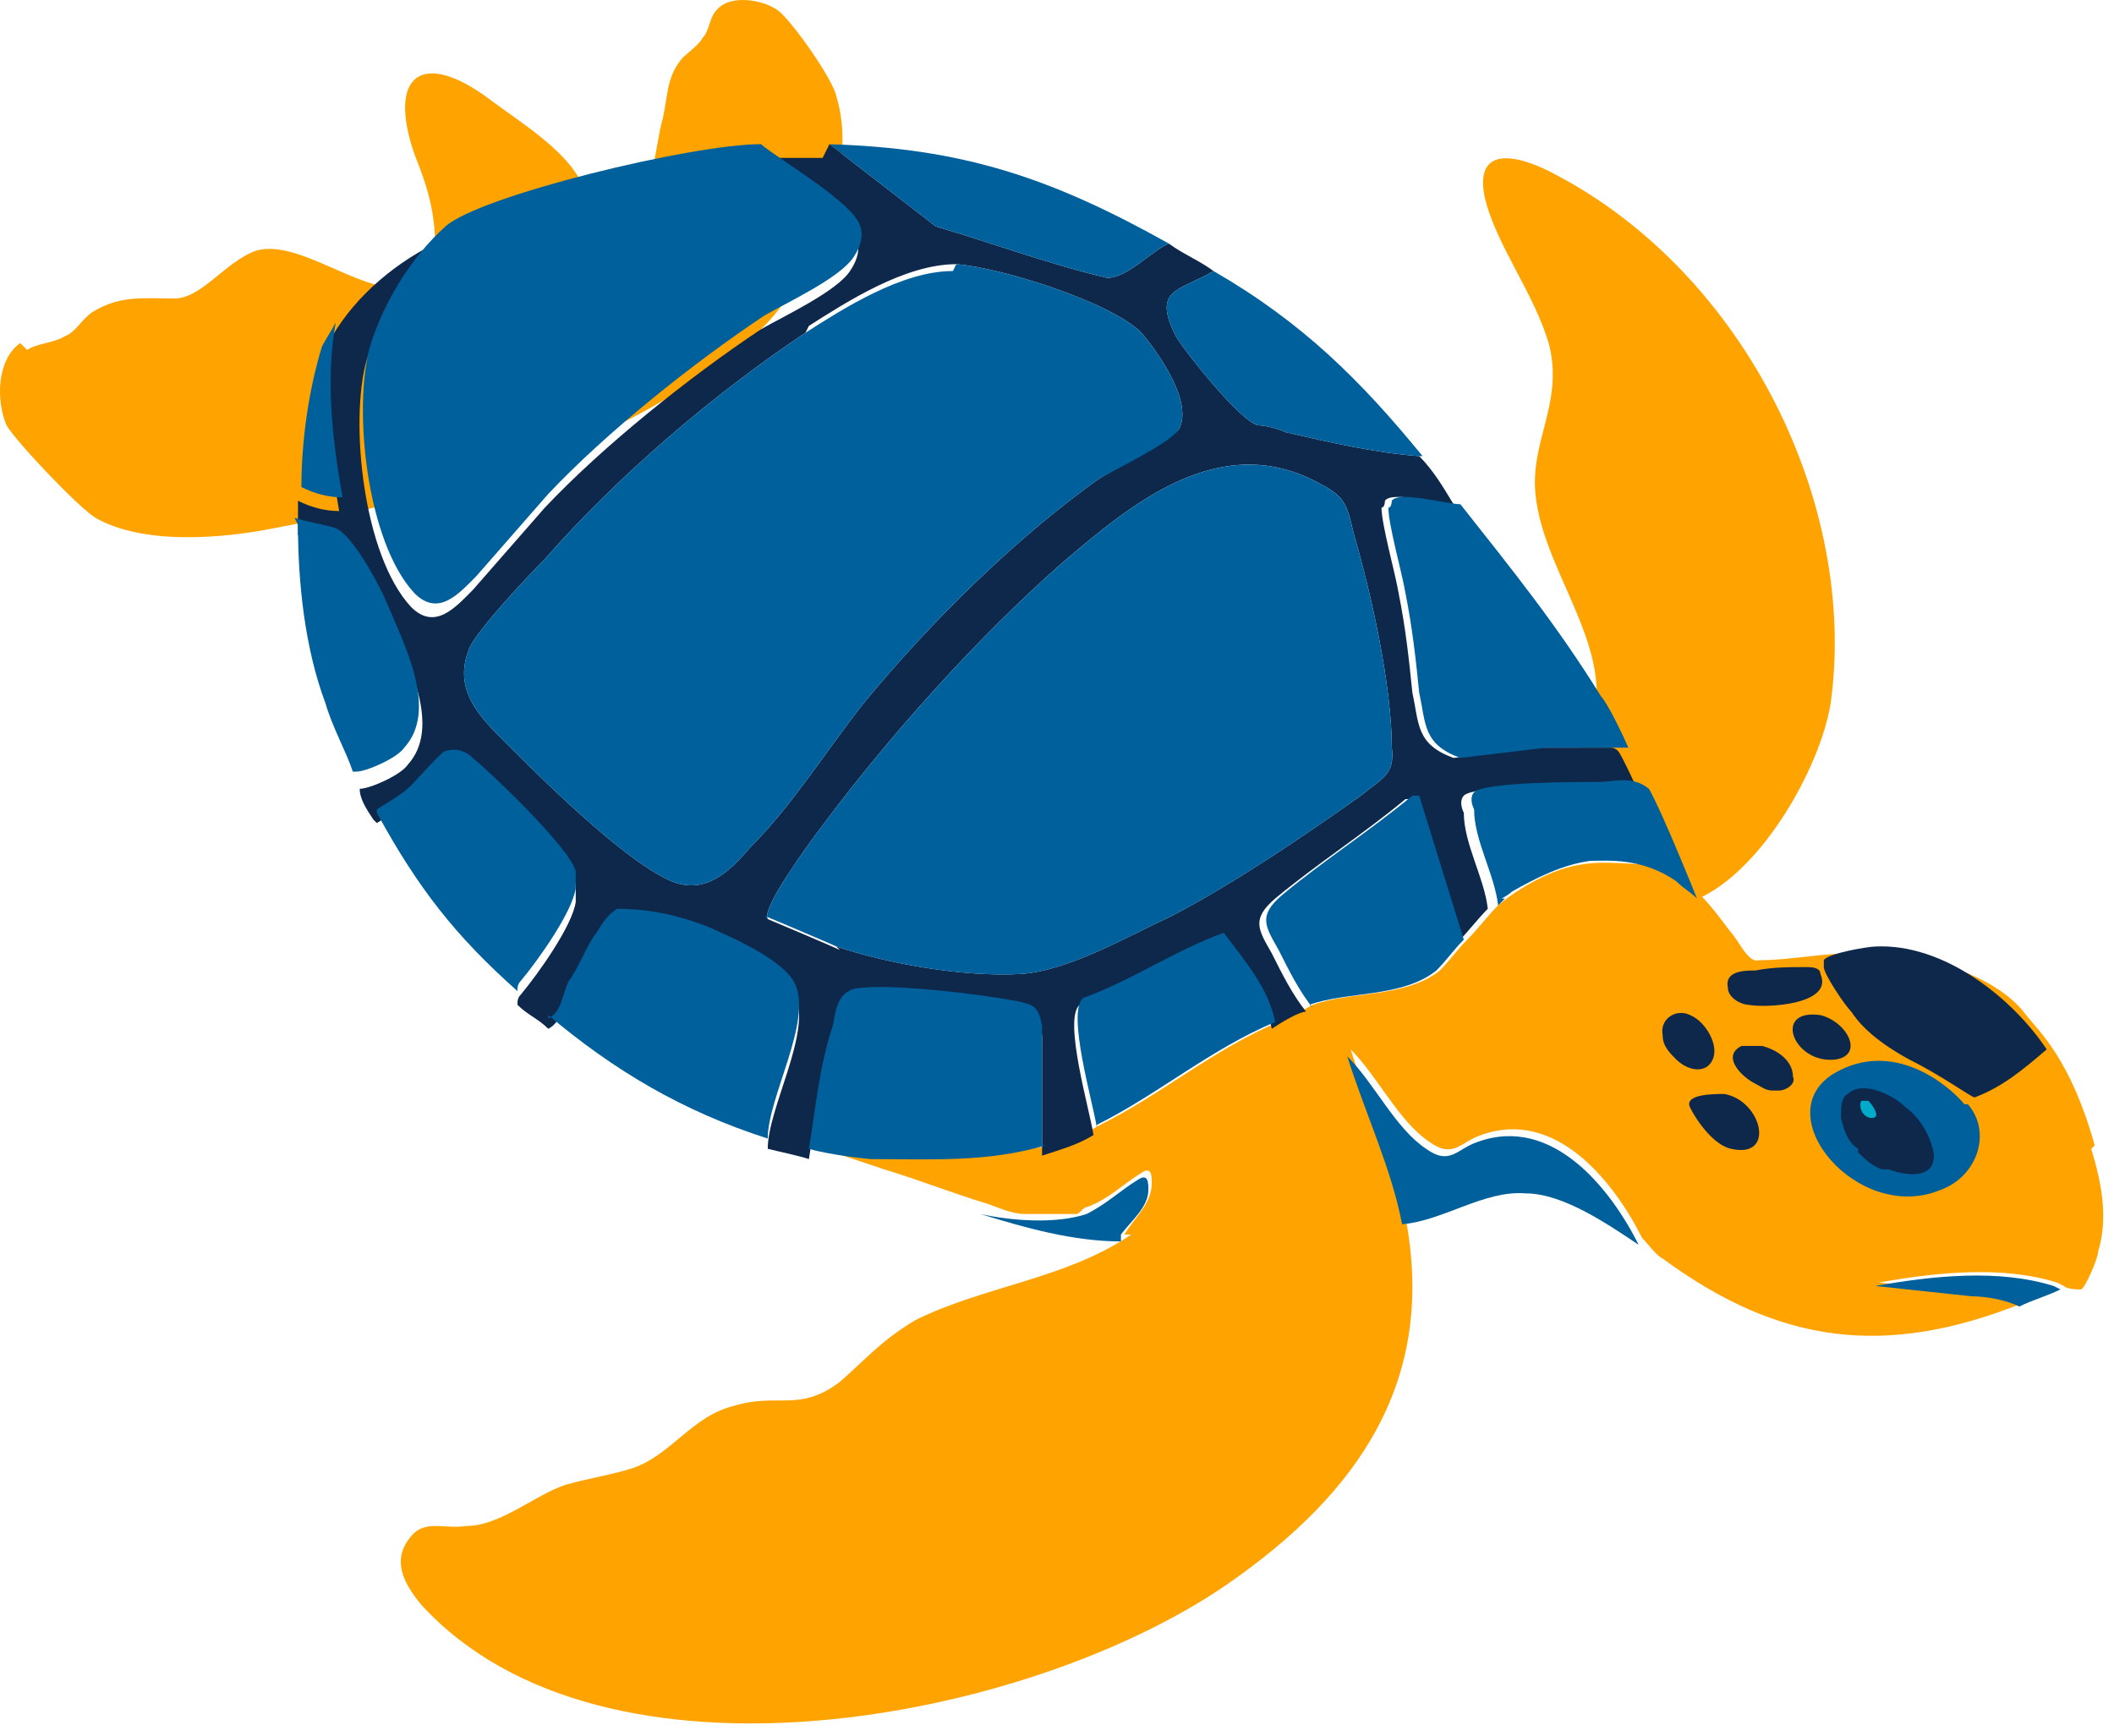 <svg width="151" height="124" viewBox="0 0 151 124" fill="none" xmlns="http://www.w3.org/2000/svg">
<path d="M1.936 24.993C2.671 24.503 3.895 24.503 4.63 24.013C5.365 23.768 5.855 22.789 6.589 22.299C8.549 21.074 10.263 21.319 12.467 21.319C14.427 21.319 16.141 18.625 18.346 17.89C22.019 16.911 27.652 22.789 30.591 19.605C31.081 19.115 31.081 18.38 31.081 17.645C31.081 15.196 30.591 13.482 29.612 11.033C27.652 5.4 30.102 3.44 35 7.114C36.959 8.583 40.143 10.543 41.368 12.747C41.858 13.727 42.837 14.707 44.062 14.951C46.511 15.441 46.756 10.788 47.246 8.828C47.736 7.114 47.491 5.644 48.716 4.175C49.205 3.685 49.94 3.195 50.185 2.705C50.675 2.216 50.675 1.236 51.165 0.746C52.145 -0.479 54.594 0.011 55.573 0.746C56.553 1.481 59.492 5.644 59.737 6.869C61.206 11.767 58.757 16.911 56.308 21.074C55.328 22.789 53.859 24.013 52.389 25.238C42.837 32.586 31.326 35.525 19.57 37.729C15.896 38.464 10.263 38.953 6.834 36.994C5.61 36.259 1.201 31.606 0.466 30.381C-0.268 28.667 -0.268 25.728 1.446 24.503L1.936 24.993Z" fill="#FFA300"/>
<path d="M111.415 55.118C111.415 55.118 111.415 55.118 111.415 55.363C111.415 55.853 112.64 56.588 112.64 57.322C112.64 57.322 112.885 57.322 113.13 57.322C113.375 57.322 115.089 59.282 115.579 59.527C117.049 60.996 118.273 62.711 119.498 64.425C119.743 64.425 120.477 64.425 120.722 64.425C125.621 62.711 130.029 54.873 130.764 50.22C132.723 36.015 124.641 19.605 111.17 12.502C108.966 11.278 105.292 10.053 106.027 13.972C106.762 17.401 109.701 21.074 110.681 24.748C111.66 28.912 109.211 31.606 109.701 35.525C110.436 41.648 116.559 47.526 112.885 53.649C112.64 54.139 111.905 54.629 111.66 55.363L111.415 55.118Z" fill="#FFA300"/>
<path d="M149.377 82.059C150.112 84.509 150.602 86.958 149.867 89.407C149.867 89.897 148.888 92.101 148.643 92.101C148.398 92.101 147.663 92.101 147.418 91.856C147.418 91.856 147.418 91.856 146.928 91.611C143.009 90.386 138.356 90.876 134.192 91.611L141.05 92.346C142.03 92.346 143.499 92.591 144.479 93.081C134.682 96.999 127.09 96.02 118.762 89.897C118.273 89.652 117.783 88.917 117.293 88.427C115.334 84.508 111.17 79.12 105.782 81.08C104.312 81.57 103.822 82.794 102.108 81.569C99.904 80.1 98.434 76.916 96.475 74.957C97.699 78.875 99.659 83.039 100.393 86.958C102.598 98.469 97.21 106.551 87.658 113.164C73.452 122.961 43.082 128.839 30.101 114.634C28.877 113.164 27.897 111.45 29.367 109.735C30.346 108.511 31.816 109.246 33.285 109.001C35.734 109.001 38.184 106.796 40.388 106.061C42.102 105.572 43.817 105.327 45.286 104.837C47.98 103.857 49.45 101.163 52.389 100.428C55.573 99.449 57.043 100.918 59.982 98.714C61.941 96.999 62.921 95.775 65.37 94.305C70.268 91.856 76.146 91.366 80.8 88.182H80.31C81.045 86.958 82.269 85.978 82.269 84.509C82.269 84.019 82.269 83.284 81.535 83.774C80.31 84.508 79.085 85.733 77.616 86.223C77.371 86.223 77.126 86.713 76.881 86.713C75.656 86.713 74.432 86.713 73.207 86.713C72.228 86.713 71.248 86.223 70.513 85.978C68.064 85.243 65.615 84.264 63.166 83.529L58.022 81.814C62.431 82.304 70.758 82.794 74.922 81.814C76.391 81.324 77.371 81.079 78.596 80.345C83.004 78.141 86.678 74.957 91.331 72.997C92.066 72.752 93.291 72.017 93.781 71.773C96.475 70.793 100.393 71.283 102.843 69.323C103.577 68.589 104.067 67.854 104.802 67.119C105.537 66.384 106.272 65.405 107.006 64.67C108.476 63.445 110.925 61.976 113.129 61.731C114.599 61.486 116.068 61.731 117.783 61.731C117.783 61.731 118.028 61.731 118.273 61.731L119.742 62.466C120.232 62.956 120.967 63.445 121.457 63.935C122.191 64.67 122.926 65.65 123.661 66.629C124.151 67.119 124.885 68.834 125.62 68.589C127.824 68.589 130.029 68.099 132.233 68.099C139.826 68.099 143.499 70.793 144.724 72.507C145.704 73.732 147.908 75.691 149.622 81.814L149.377 82.059Z" fill="#FFA300"/>
<path d="M59.248 10.297L66.84 16.175C71.004 17.4 74.923 18.869 79.086 19.849C80.556 19.849 82.27 17.89 83.495 17.4C84.475 18.134 85.699 18.624 86.679 19.359C84.23 20.828 82.27 20.584 83.985 24.012C84.719 25.237 88.638 30.135 89.863 30.38C90.353 30.38 91.332 30.625 91.822 30.87C95.006 31.605 98.19 32.34 101.374 32.584C102.354 33.564 103.088 34.789 103.823 36.014C102.843 36.014 99.415 35.034 98.925 35.769C98.925 35.769 98.925 36.258 98.68 36.258C98.68 37.483 99.66 40.912 99.904 42.381C100.394 44.831 100.639 47.035 100.884 49.484C101.374 51.688 101.129 53.158 103.823 54.138C105.783 53.893 107.987 53.648 109.946 53.403C111.416 53.403 113.865 53.403 115.089 53.403C115.089 53.403 115.334 53.403 115.579 53.648C115.824 53.892 117.049 56.587 117.049 56.587C115.824 55.607 114.6 56.097 113.375 56.097C111.906 56.097 105.293 56.097 104.558 56.832C104.313 57.077 104.313 57.566 104.558 58.056C104.558 60.261 106.027 62.71 106.272 64.914C105.538 65.649 104.803 66.629 104.068 67.363L100.884 57.077H100.394C97.455 59.526 94.026 61.73 91.087 64.179C89.373 65.649 89.863 66.383 90.842 68.098C91.577 69.567 92.312 71.037 93.292 72.262C92.802 72.262 91.577 72.996 90.842 73.486C90.353 71.037 88.638 69.078 87.169 67.118C83.74 68.343 80.556 70.547 77.127 71.772C75.902 72.751 77.862 79.364 78.106 81.079C76.882 81.814 75.902 82.058 74.433 82.548V73.976C74.188 72.751 73.943 72.507 72.718 72.262C70.269 71.772 64.146 71.037 61.697 71.282C59.983 71.282 59.738 72.507 59.493 73.976C58.513 76.915 58.268 79.854 57.778 82.793C57.044 82.548 55.819 82.303 54.839 82.058C54.839 79.12 58.023 73.731 56.799 71.037C56.064 69.323 52.145 67.608 50.431 66.873C48.471 66.139 46.512 65.649 44.063 65.649C43.328 66.139 43.083 66.629 42.593 67.363C41.858 68.343 41.369 69.812 40.634 70.792C40.144 71.772 40.144 72.996 39.164 73.486C38.429 72.752 37.695 72.507 36.96 71.772C36.96 71.527 36.96 71.282 37.205 71.037C38.43 69.568 40.879 66.139 41.124 64.424C41.124 63.934 41.124 63.689 41.124 63.2C40.634 61.485 35.246 56.342 33.776 55.117C33.286 54.627 32.551 54.382 31.817 54.627C31.572 54.627 29.857 56.587 29.367 57.077C28.633 57.811 27.653 58.301 26.918 58.791C26.918 58.791 26.918 58.791 26.673 58.546C26.183 57.811 25.694 57.077 25.694 56.342C26.428 56.342 28.633 55.362 29.123 54.627C31.572 51.933 29.123 47.28 27.898 44.341C27.408 43.116 25.449 39.442 24.224 38.952C23.489 38.708 22.02 38.463 21.285 38.218C21.285 37.483 21.285 36.503 21.285 35.769C22.265 36.258 23.244 36.503 24.224 36.503C23.489 32.34 23 28.176 23.734 24.012C25.449 21.073 28.388 18.624 31.572 17.155C29.123 19.359 27.163 22.543 26.184 25.727C24.959 30.136 25.939 39.687 29.367 43.361C31.082 45.075 32.551 43.361 33.776 42.136C35.49 40.177 37.205 38.218 38.919 36.258C43.083 31.85 49.206 26.951 54.349 23.523C56.064 22.543 59.738 20.828 60.717 19.359C61.207 18.624 61.452 17.89 61.207 17.155C60.717 15.44 55.574 12.501 54.104 11.277C55.574 11.277 57.288 11.277 58.758 11.277L59.248 10.297ZM57.533 23.767C50.92 28.176 44.063 34.054 38.919 39.932C37.695 41.157 34.021 45.075 33.531 46.3C32.307 49.239 34.266 51.199 35.98 52.913C38.675 55.607 44.553 61.485 47.981 62.955C50.431 63.934 52.145 62.22 53.614 60.505C56.554 57.566 59.003 53.648 61.697 50.219C66.35 44.586 72.228 38.708 78.352 34.299C79.086 33.809 83.985 31.115 84.23 30.625C85.209 28.666 82.76 25.237 81.535 23.767C79.331 21.563 71.494 19.114 68.31 18.869C64.636 18.869 60.472 21.563 57.778 23.278L57.533 23.767ZM59.737 67.608C63.411 68.833 68.8 69.812 72.963 69.567C76.392 69.323 80.556 66.873 83.74 65.404C88.393 62.955 93.047 59.771 97.21 56.832C98.68 55.607 99.659 55.362 99.415 53.403C99.415 48.994 97.945 42.382 96.721 38.218C96.231 36.258 96.231 35.524 94.271 34.544C87.169 30.625 80.801 36.013 75.902 40.177C69.779 45.565 63.411 52.668 58.513 59.281C57.778 60.261 54.349 64.914 54.839 65.649C54.839 65.649 59.493 67.608 59.983 67.853L59.737 67.608Z" fill="#0E284B"/>
<path d="M54.348 10.297C49.45 10.297 34.264 13.971 31.815 16.175C29.366 18.379 27.407 21.563 26.427 24.747C25.202 29.156 26.182 38.708 29.611 42.381C31.325 44.096 32.795 42.381 34.02 41.157C35.734 39.197 37.448 37.238 39.163 35.279C43.326 30.87 49.45 25.972 54.593 22.543C56.307 21.563 59.981 19.849 60.961 18.379C61.45 17.645 61.695 16.91 61.45 16.175C60.961 14.461 55.817 11.521 54.348 10.297Z" fill="#00609C"/>
<path d="M39.164 72.508C43.818 76.427 48.716 79.366 54.839 81.326C54.839 78.386 58.023 72.998 56.798 70.304C56.064 68.59 52.145 66.875 50.43 66.141C48.471 65.406 46.512 64.916 44.062 64.916C43.328 65.406 43.083 65.896 42.593 66.63C41.858 67.61 41.368 69.08 40.634 70.059C40.144 71.039 40.144 72.263 39.164 72.753V72.508Z" fill="#00609C"/>
<path d="M74.432 81.815V73.243C74.187 72.018 73.942 71.773 72.718 71.528C70.268 71.038 64.145 70.304 61.696 70.549C59.982 70.549 59.737 71.773 59.492 73.243C58.512 76.182 58.267 79.121 57.777 82.06C59.492 82.55 62.186 82.795 62.186 82.795C66.594 82.795 70.513 83.04 74.677 81.815H74.432Z" fill="#00609C"/>
<path d="M116.312 53.404C115.333 51.2 114.598 49.976 114.353 49.731C111.169 44.587 107.985 40.669 104.311 36.015C103.332 36.015 99.903 35.036 99.413 35.77C99.413 35.77 99.413 36.26 99.168 36.26C99.168 37.485 100.148 40.913 100.393 42.383C100.882 44.832 101.127 47.037 101.372 49.486C101.862 51.69 101.617 53.16 104.311 54.139C106.271 53.894 108.475 53.649 110.434 53.404C111.904 53.404 114.843 53.404 116.067 53.404H116.312Z" fill="#00609C"/>
<path d="M26.918 58.057C29.857 63.446 32.551 66.874 36.96 70.793C36.96 70.548 36.96 70.303 37.205 70.059C38.429 68.589 40.879 65.16 41.123 63.446C41.123 62.956 41.123 62.711 41.123 62.221C40.633 60.507 35.245 55.363 33.776 54.139C33.286 53.649 32.551 53.404 31.816 53.649C31.571 53.649 29.857 55.608 29.367 56.098C28.632 56.833 27.653 57.323 26.918 57.813V58.057Z" fill="#00609C"/>
<path d="M101.618 32.585C97.21 27.197 93.046 23.033 86.678 19.359C84.229 20.829 82.27 20.584 83.984 24.013C84.719 25.238 88.638 30.136 89.862 30.381C90.352 30.381 91.332 30.626 91.822 30.871C95.006 31.606 98.189 32.34 101.373 32.585H101.618Z" fill="#00609C"/>
<path d="M59.247 10.297L66.839 16.175C71.003 17.4 74.922 18.869 79.085 19.849C80.555 19.849 82.269 17.89 83.494 17.4C75.167 12.746 68.799 10.542 59.002 10.297H59.247Z" fill="#00609C"/>
<path d="M21.284 37.483C21.284 41.647 21.774 46.3 23.243 50.219C23.733 51.933 24.713 53.648 25.203 55.117C25.203 55.117 25.203 55.117 25.448 55.117C26.182 55.117 28.387 54.137 28.877 53.403C31.326 50.709 28.877 46.055 27.652 43.116C27.162 41.892 25.203 38.218 23.978 37.728C23.243 37.483 21.774 37.238 21.039 36.993L21.284 37.483Z" fill="#00609C"/>
<path d="M130.273 69.079C130.273 69.569 131.743 71.773 132.233 72.263C132.723 72.998 133.702 74.222 136.396 75.692C138.846 76.916 140.805 78.386 141.05 78.386C143.009 77.651 144.479 76.427 146.193 74.957C143.744 71.283 138.846 67.365 133.947 67.61C133.457 67.61 130.518 68.1 130.273 68.589C130.273 68.589 130.273 68.834 130.273 69.079Z" fill="#0E284B"/>
<path d="M100.149 87.447C103.088 87.203 106.027 84.998 108.966 85.243C111.66 85.243 114.844 87.447 117.049 88.917C115.089 84.998 110.926 79.61 105.537 81.569C104.068 82.059 103.578 83.284 101.864 82.059C99.659 80.59 98.19 77.406 96.231 75.446C97.455 79.365 99.414 83.529 100.149 87.447Z" fill="#00609C"/>
<path d="M22.999 24.749C22.019 27.933 21.529 31.607 21.529 34.791C22.509 35.28 23.489 35.525 24.468 35.525C23.733 31.362 23.244 27.198 23.979 23.034C23.734 23.524 23.244 24.259 22.999 24.749Z" fill="#00609C"/>
<path d="M125.377 69.323C124.642 69.323 123.173 69.323 123.418 70.548C123.418 71.282 124.398 71.772 124.887 71.772C126.112 72.017 131.01 71.772 130.031 69.568C130.031 69.078 129.296 69.078 129.051 69.078C127.826 69.078 126.602 69.078 125.377 69.323Z" fill="#0E284B"/>
<path d="M80.065 88.183C80.8 87.203 82.025 86.224 82.025 84.999C82.025 84.509 82.025 83.774 81.29 84.264C80.065 84.999 79.085 85.978 77.616 86.713C75.412 87.448 72.228 87.203 70.023 86.713C73.207 87.693 76.636 88.673 80.065 88.673V88.183Z" fill="#00609C"/>
<path d="M147.175 92.101C147.175 92.101 147.175 92.101 146.685 91.856C142.766 90.632 138.113 91.121 133.949 91.856L140.807 92.591C141.787 92.591 143.256 92.836 144.236 93.326C145.215 92.836 146.195 92.591 147.175 92.101Z" fill="#00609C"/>
<path d="M93.536 71.772C96.23 70.792 100.148 71.282 102.598 69.323C103.332 68.588 103.822 67.853 104.557 67.119L101.373 56.832H100.883C97.944 59.281 94.515 61.486 91.576 63.935C89.862 65.404 90.352 66.139 91.331 67.853C92.066 69.323 92.801 70.792 93.781 72.017L93.536 71.772Z" fill="#00609C"/>
<path d="M78.352 80.344C82.76 78.14 86.434 74.956 91.088 72.997C90.598 70.548 88.883 68.588 87.414 66.629C83.985 67.853 80.801 70.058 77.372 71.282C76.147 72.262 78.107 78.875 78.352 80.589V80.344Z" fill="#00609C"/>
<path d="M140.56 78.875C142.275 80.834 141.295 84.018 138.601 84.998C132.723 87.447 126.11 79.61 131.008 76.671C135.172 74.221 139.091 77.405 140.315 78.875H140.56Z" fill="#00609C"/>
<path d="M123.172 78.141C122.437 78.141 120.233 78.141 120.723 79.12C121.212 80.1 122.437 81.815 123.662 82.06C126.846 82.794 125.866 78.63 123.172 78.141Z" fill="#0E284B"/>
<path d="M126.599 77.896C126.599 77.896 126.844 77.896 127.089 77.896C127.579 77.896 128.314 77.406 128.069 76.916C128.069 75.691 126.844 74.957 125.865 74.712C125.375 74.712 124.885 74.712 124.395 74.712C122.926 75.447 124.395 76.916 125.375 77.406C125.865 77.651 126.11 77.896 126.599 77.896Z" fill="#0E284B"/>
<path d="M119.744 75.691C120.234 76.181 121.213 76.671 121.948 76.181C123.173 75.201 121.948 72.997 120.724 72.507C119.744 72.017 118.519 72.752 118.764 73.976C118.764 74.711 119.254 75.201 119.744 75.691Z" fill="#0E284B"/>
<path d="M130.03 72.508C126.602 72.018 128.071 75.937 131.01 75.692C133.214 75.447 131.99 72.998 130.03 72.508Z" fill="#0E284B"/>
<path d="M107.252 64.181C107.252 64.181 107.742 63.936 107.987 63.691C109.702 62.712 111.661 61.732 113.62 61.487C114.845 61.487 117.294 61.242 119.743 62.957C120.233 63.446 120.723 63.691 121.213 64.181C121.213 64.181 118.764 58.058 117.784 56.344C116.559 55.364 115.335 55.854 114.11 55.854C112.641 55.854 106.028 55.854 105.293 56.589C105.048 56.834 105.048 57.324 105.293 57.813C105.293 60.018 106.763 62.467 107.008 64.671C107.252 64.426 107.497 64.181 107.497 64.181H107.252Z" fill="#00609C"/>
<path d="M68.065 19.36C64.391 19.36 60.227 22.054 57.533 23.768C50.92 28.177 44.062 34.055 38.919 39.933C37.694 41.158 34.021 45.076 33.531 46.301C32.306 49.24 34.266 51.2 35.98 52.914C38.674 55.608 44.552 61.486 47.981 62.956C50.43 63.935 52.145 62.221 53.614 60.507C56.553 57.568 59.003 53.649 61.697 50.22C66.35 44.587 72.228 38.709 78.351 34.3C79.086 33.81 83.74 31.606 84.229 30.626C85.209 28.667 82.76 25.238 81.535 23.768C79.331 21.564 71.493 19.115 68.309 18.87L68.065 19.36Z" fill="#00609C"/>
<path d="M54.594 65.406C54.594 65.406 59.247 67.365 59.737 67.61C63.411 68.835 68.799 69.814 72.963 69.569C76.392 69.324 80.555 66.875 83.739 65.406C88.393 62.956 93.046 59.772 97.21 56.833C98.679 55.609 99.659 55.364 99.414 53.404C99.414 48.996 97.945 42.383 96.72 38.219C96.23 36.26 96.23 35.525 94.271 34.546C87.168 30.627 80.8 36.015 75.902 40.179C69.779 45.567 63.411 52.67 58.512 59.283C57.778 60.262 54.349 64.916 54.839 65.65L54.594 65.406Z" fill="#00609C"/>
<path d="M132.723 82.059C131.988 81.569 131.743 80.835 131.498 79.855C131.498 79.12 131.498 78.385 131.988 78.14C132.968 77.16 135.172 78.14 136.152 79.12C137.131 79.855 137.866 81.079 138.111 82.304C138.356 84.263 136.152 84.018 134.927 83.529C134.927 83.529 134.682 83.529 134.437 83.529C133.702 83.284 133.212 82.794 132.723 82.304V82.059Z" fill="#0E284B"/>
<path d="M132.967 78.631C132.722 78.876 132.967 79.856 133.702 79.856C134.436 79.856 133.702 78.876 133.457 78.631H133.212H132.967Z" fill="#00AAC9"/>
</svg>
